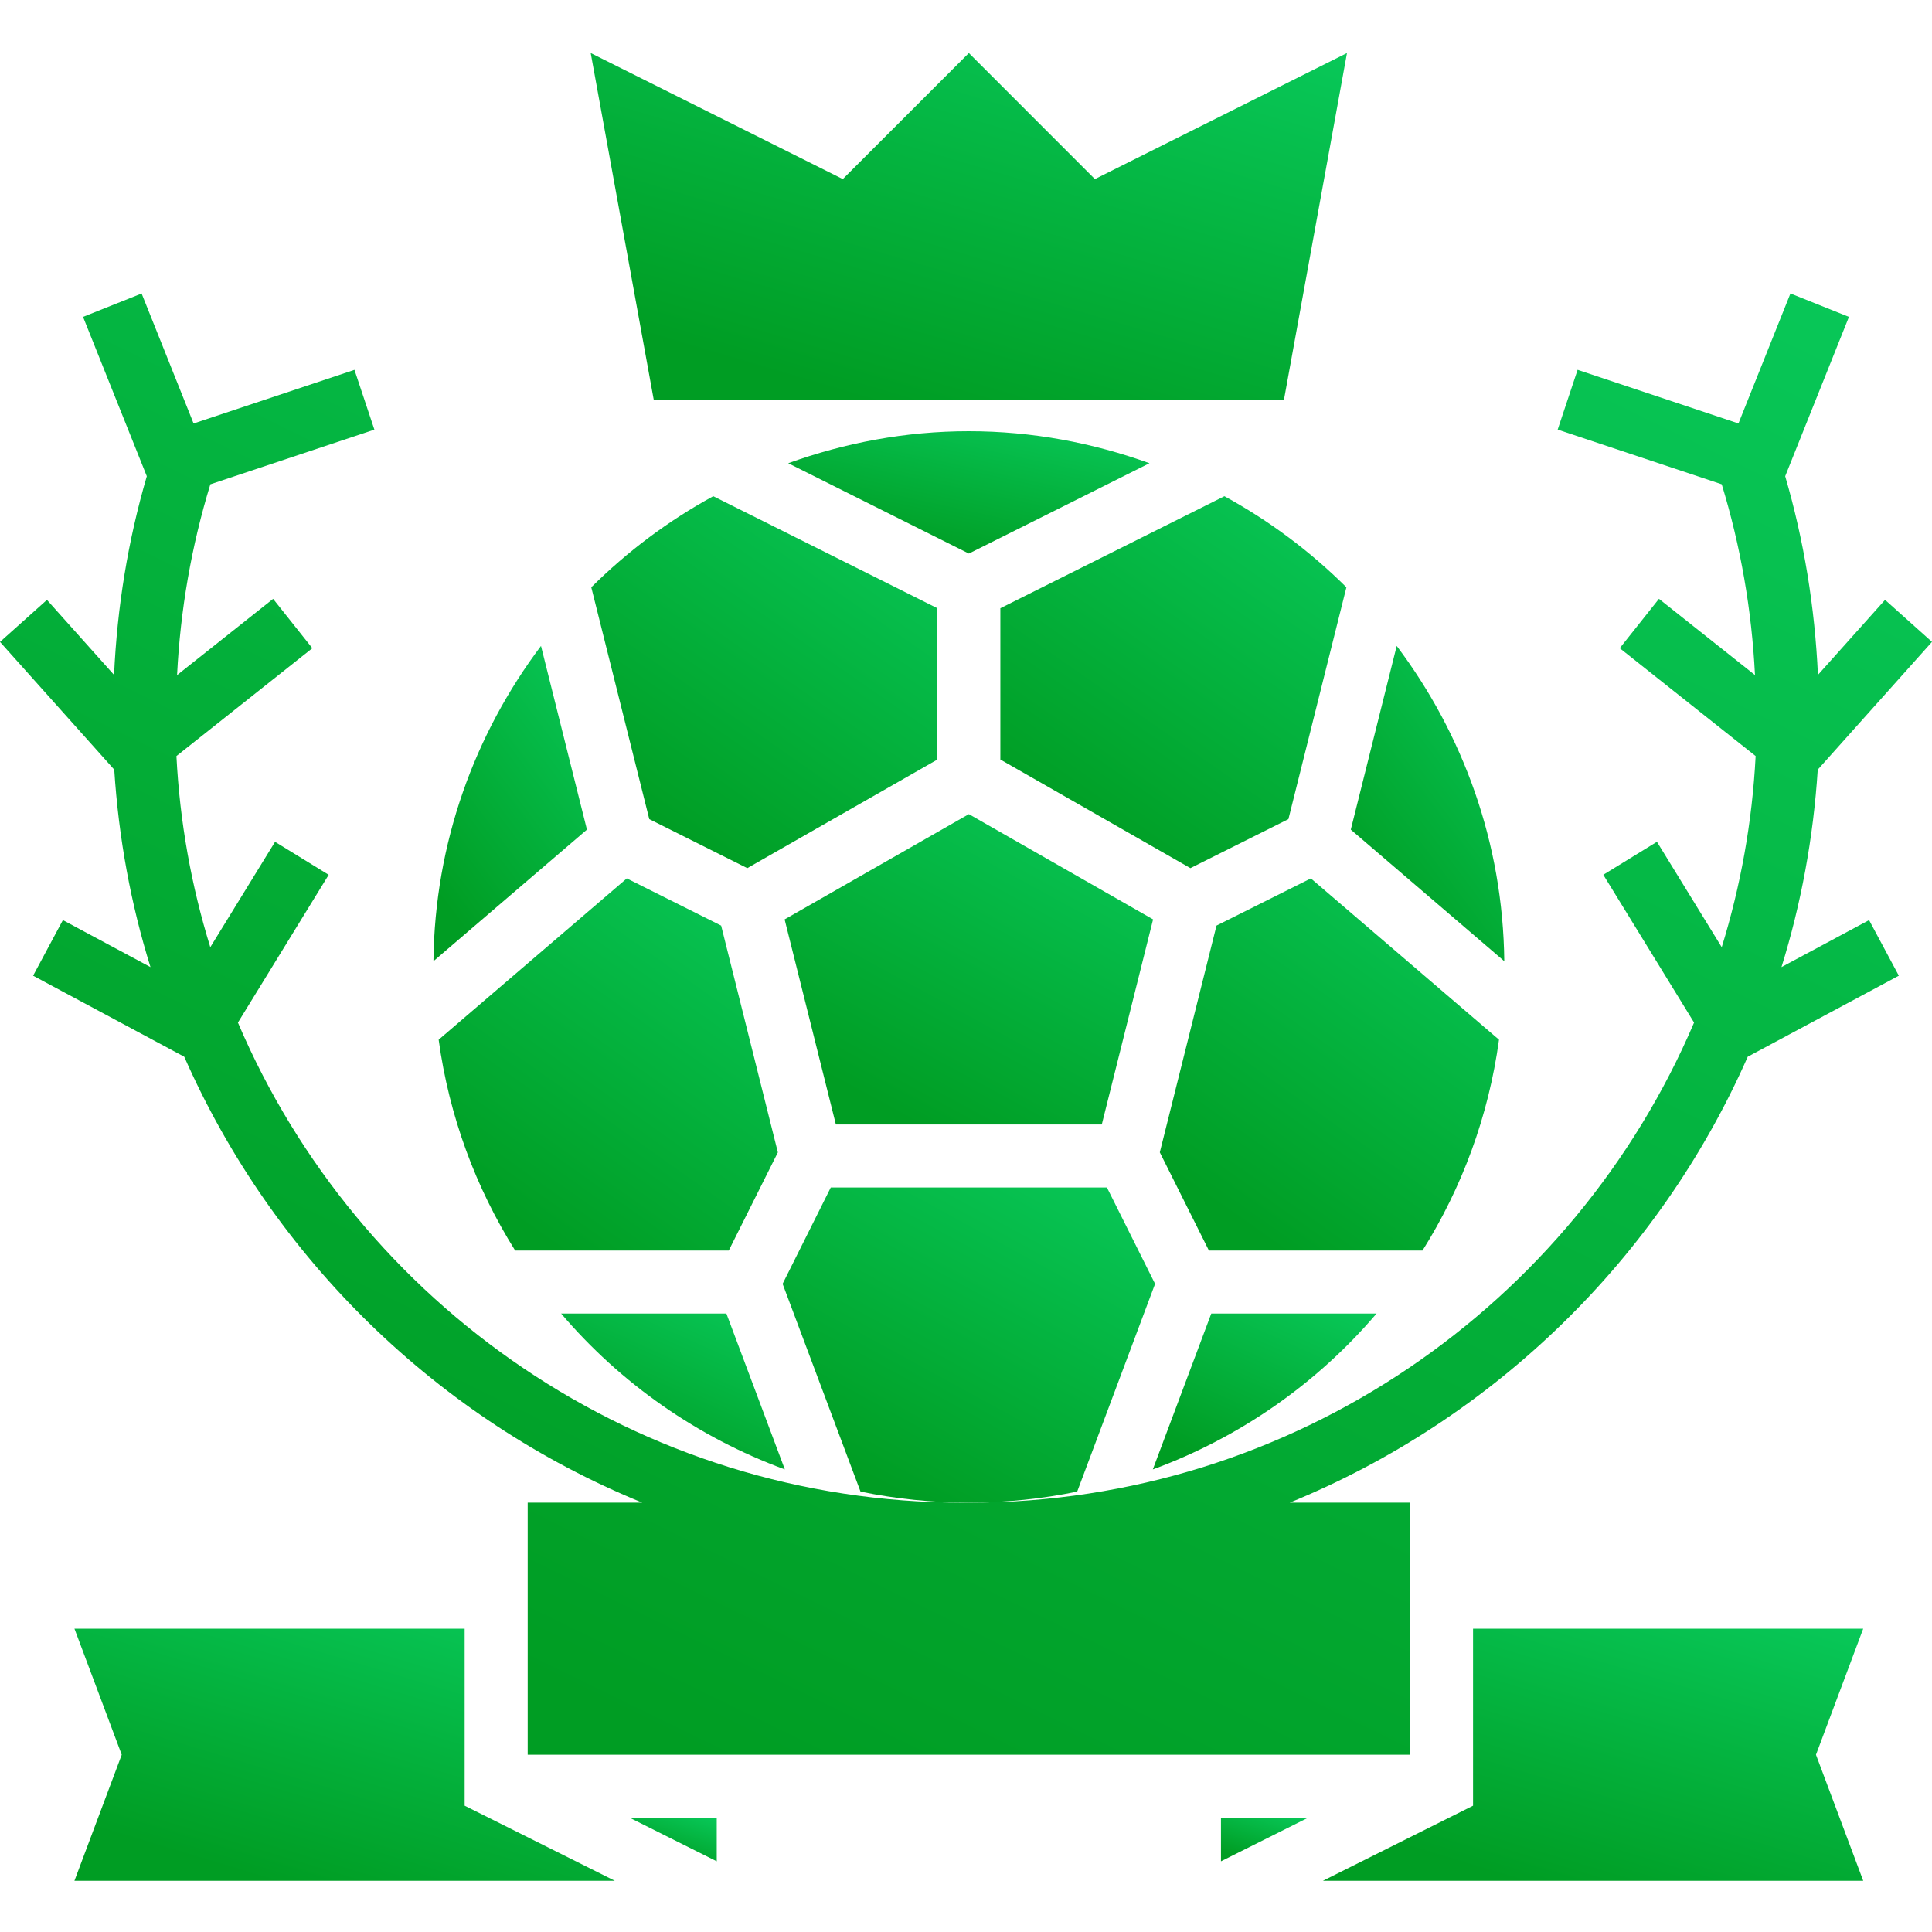 <svg width="60" height="60" viewBox="0 0 60 60" fill="none" xmlns="http://www.w3.org/2000/svg">
<g clip-path="url(#clip0_637_987)">
<path d="M22.259 57.805V56.452H19.554L22.259 57.805Z" fill="url(#paint0_linear_637_987)"/>
<path d="M14.43 50.58H2.312L3.78 54.495L2.312 58.409H19.092L14.43 56.078V50.58Z" fill="url(#paint1_linear_637_987)"/>
<path d="M37.918 57.805L40.623 56.452H37.918V57.805Z" fill="url(#paint2_linear_637_987)"/>
<path d="M45.747 50.58V56.078L41.085 58.409H57.864L56.397 54.495L57.864 50.58H45.747Z" fill="url(#paint3_linear_637_987)"/>
<path d="M17.427 40.794C19.27 42.959 21.657 44.635 24.374 45.634L22.559 40.794H17.427Z" fill="url(#paint4_linear_637_987)"/>
<path d="M19.466 27.28L13.623 32.289C13.949 34.669 14.776 36.887 15.999 38.837H22.632L24.157 35.788L22.396 28.746L19.466 27.28Z" fill="url(#paint5_linear_637_987)"/>
<path d="M46.553 32.289L40.71 27.28L37.78 28.745L36.019 35.787L37.544 38.837H44.177C45.402 36.887 46.228 34.669 46.553 32.289Z" fill="url(#paint6_linear_637_987)"/>
<path d="M42.75 40.794H37.617L35.802 45.634C38.519 44.635 40.907 42.959 42.75 40.794Z" fill="url(#paint7_linear_637_987)"/>
<path d="M43.376 20.06L41.95 25.765L46.717 29.851C46.678 26.178 45.436 22.797 43.376 20.06Z" fill="url(#paint8_linear_637_987)"/>
<path d="M29.11 18.889L22.151 15.41C20.756 16.171 19.482 17.127 18.363 18.239L20.164 25.439L23.208 26.961L29.11 23.589V18.889Z" fill="url(#paint9_linear_637_987)"/>
<path d="M40.013 25.439L41.814 18.239C40.695 17.127 39.421 16.172 38.025 15.41L31.067 18.889V23.588L36.969 26.961L40.013 25.439Z" fill="url(#paint10_linear_637_987)"/>
<path d="M35.698 14.386C33.943 13.754 32.059 13.392 30.089 13.392C28.117 13.392 26.235 13.754 24.479 14.386L30.089 17.191L35.698 14.386Z" fill="url(#paint11_linear_637_987)"/>
<path d="M35.872 39.871L34.377 36.879H25.8L24.305 39.871L26.724 46.323C27.811 46.547 28.936 46.665 30.089 46.665C31.241 46.665 32.366 46.547 33.453 46.323L35.872 39.871Z" fill="url(#paint12_linear_637_987)"/>
<path d="M16.801 20.06C14.742 22.797 13.5 26.18 13.461 29.851L18.228 25.765L16.801 20.06Z" fill="url(#paint13_linear_637_987)"/>
<path d="M34.217 34.922L35.81 28.553L30.089 25.284L24.367 28.553L25.959 34.922H34.217Z" fill="url(#paint14_linear_637_987)"/>
<path d="M39.875 12.413L41.832 1.647L34.003 5.562L30.089 1.647L26.174 5.562L18.345 1.647L20.302 12.413H39.875Z" fill="url(#paint15_linear_637_987)"/>
<path d="M55.326 30.034C55.934 28.078 56.315 26.023 56.452 23.902L60 19.934L58.542 18.629L56.458 20.959C56.361 18.859 56.027 16.794 55.441 14.79L57.421 9.841L55.604 9.114L53.99 13.151L48.994 11.485L48.375 13.342L53.47 15.04C54.057 16.962 54.402 18.944 54.503 20.965L51.52 18.597L50.303 20.13L54.523 23.48C54.417 25.536 54.055 27.525 53.47 29.416L51.458 26.143L49.792 27.167L52.611 31.757C48.879 40.512 40.19 46.666 30.089 46.666H29.91C19.809 46.666 11.118 40.512 7.389 31.757L10.208 27.168L8.542 26.144L6.531 29.416C5.946 27.525 5.584 25.536 5.479 23.48L9.7 20.131L8.482 18.598L5.499 20.966C5.6 18.944 5.945 16.962 6.532 15.041L11.627 13.343L11.008 11.486L6.012 13.152L4.398 9.115L2.579 9.841L4.559 14.79C3.973 16.793 3.638 18.857 3.542 20.96L1.458 18.63L0 19.935L3.548 23.902C3.684 26.023 4.064 28.078 4.673 30.034L1.953 28.575L1.028 30.301L5.722 32.818C8.481 39.078 13.598 44.071 19.946 46.666H16.388V54.495H43.79V46.666H40.054C46.402 44.071 51.519 39.078 54.278 32.817L58.97 30.301L58.046 28.575L55.326 30.034Z" fill="url(#paint16_linear_637_987)"/>
</g>
<defs>
<linearGradient id="paint0_linear_637_987" x1="22.259" y1="56.452" x2="21.698" y2="58.188" gradientUnits="userSpaceOnUse">
<stop stop-color="#08C859"/>
<stop offset="1" stop-color="#009D23"/>
</linearGradient>
<linearGradient id="paint1_linear_637_987" x1="19.092" y1="50.58" x2="16.025" y2="60.753" gradientUnits="userSpaceOnUse">
<stop stop-color="#08C859"/>
<stop offset="1" stop-color="#009D23"/>
</linearGradient>
<linearGradient id="paint2_linear_637_987" x1="40.623" y1="56.452" x2="40.061" y2="58.188" gradientUnits="userSpaceOnUse">
<stop stop-color="#08C859"/>
<stop offset="1" stop-color="#009D23"/>
</linearGradient>
<linearGradient id="paint3_linear_637_987" x1="57.864" y1="50.58" x2="54.797" y2="60.753" gradientUnits="userSpaceOnUse">
<stop stop-color="#08C859"/>
<stop offset="1" stop-color="#009D23"/>
</linearGradient>
<linearGradient id="paint4_linear_637_987" x1="24.374" y1="40.794" x2="21.806" y2="46.498" gradientUnits="userSpaceOnUse">
<stop stop-color="#08C859"/>
<stop offset="1" stop-color="#009D23"/>
</linearGradient>
<linearGradient id="paint5_linear_637_987" x1="24.157" y1="27.28" x2="16.428" y2="38.183" gradientUnits="userSpaceOnUse">
<stop stop-color="#08C859"/>
<stop offset="1" stop-color="#009D23"/>
</linearGradient>
<linearGradient id="paint6_linear_637_987" x1="46.553" y1="27.28" x2="38.825" y2="38.183" gradientUnits="userSpaceOnUse">
<stop stop-color="#08C859"/>
<stop offset="1" stop-color="#009D23"/>
</linearGradient>
<linearGradient id="paint7_linear_637_987" x1="42.75" y1="40.794" x2="40.183" y2="46.499" gradientUnits="userSpaceOnUse">
<stop stop-color="#08C859"/>
<stop offset="1" stop-color="#009D23"/>
</linearGradient>
<linearGradient id="paint8_linear_637_987" x1="46.717" y1="20.06" x2="40.046" y2="25.085" gradientUnits="userSpaceOnUse">
<stop stop-color="#08C859"/>
<stop offset="1" stop-color="#009D23"/>
</linearGradient>
<linearGradient id="paint9_linear_637_987" x1="29.11" y1="15.41" x2="21.438" y2="26.456" gradientUnits="userSpaceOnUse">
<stop stop-color="#08C859"/>
<stop offset="1" stop-color="#009D23"/>
</linearGradient>
<linearGradient id="paint10_linear_637_987" x1="41.814" y1="15.41" x2="34.142" y2="26.456" gradientUnits="userSpaceOnUse">
<stop stop-color="#08C859"/>
<stop offset="1" stop-color="#009D23"/>
</linearGradient>
<linearGradient id="paint11_linear_637_987" x1="35.698" y1="13.392" x2="34.574" y2="18.531" gradientUnits="userSpaceOnUse">
<stop stop-color="#08C859"/>
<stop offset="1" stop-color="#009D23"/>
</linearGradient>
<linearGradient id="paint12_linear_637_987" x1="35.872" y1="36.879" x2="30.033" y2="47.559" gradientUnits="userSpaceOnUse">
<stop stop-color="#08C859"/>
<stop offset="1" stop-color="#009D23"/>
</linearGradient>
<linearGradient id="paint13_linear_637_987" x1="18.228" y1="20.06" x2="11.557" y2="25.086" gradientUnits="userSpaceOnUse">
<stop stop-color="#08C859"/>
<stop offset="1" stop-color="#009D23"/>
</linearGradient>
<linearGradient id="paint14_linear_637_987" x1="35.81" y1="25.284" x2="30.074" y2="35.824" gradientUnits="userSpaceOnUse">
<stop stop-color="#08C859"/>
<stop offset="1" stop-color="#009D23"/>
</linearGradient>
<linearGradient id="paint15_linear_637_987" x1="41.832" y1="1.647" x2="37.678" y2="15.677" gradientUnits="userSpaceOnUse">
<stop stop-color="#08C859"/>
<stop offset="1" stop-color="#009D23"/>
</linearGradient>
<linearGradient id="paint16_linear_637_987" x1="60" y1="9.114" x2="34.623" y2="61.04" gradientUnits="userSpaceOnUse">
<stop stop-color="#08C859"/>
<stop offset="1" stop-color="#009D23"/>
</linearGradient>
<clipPath id="clip0_637_987">
<rect width="60" height="60" fill="white"/>
</clipPath>
</defs>
</svg>
